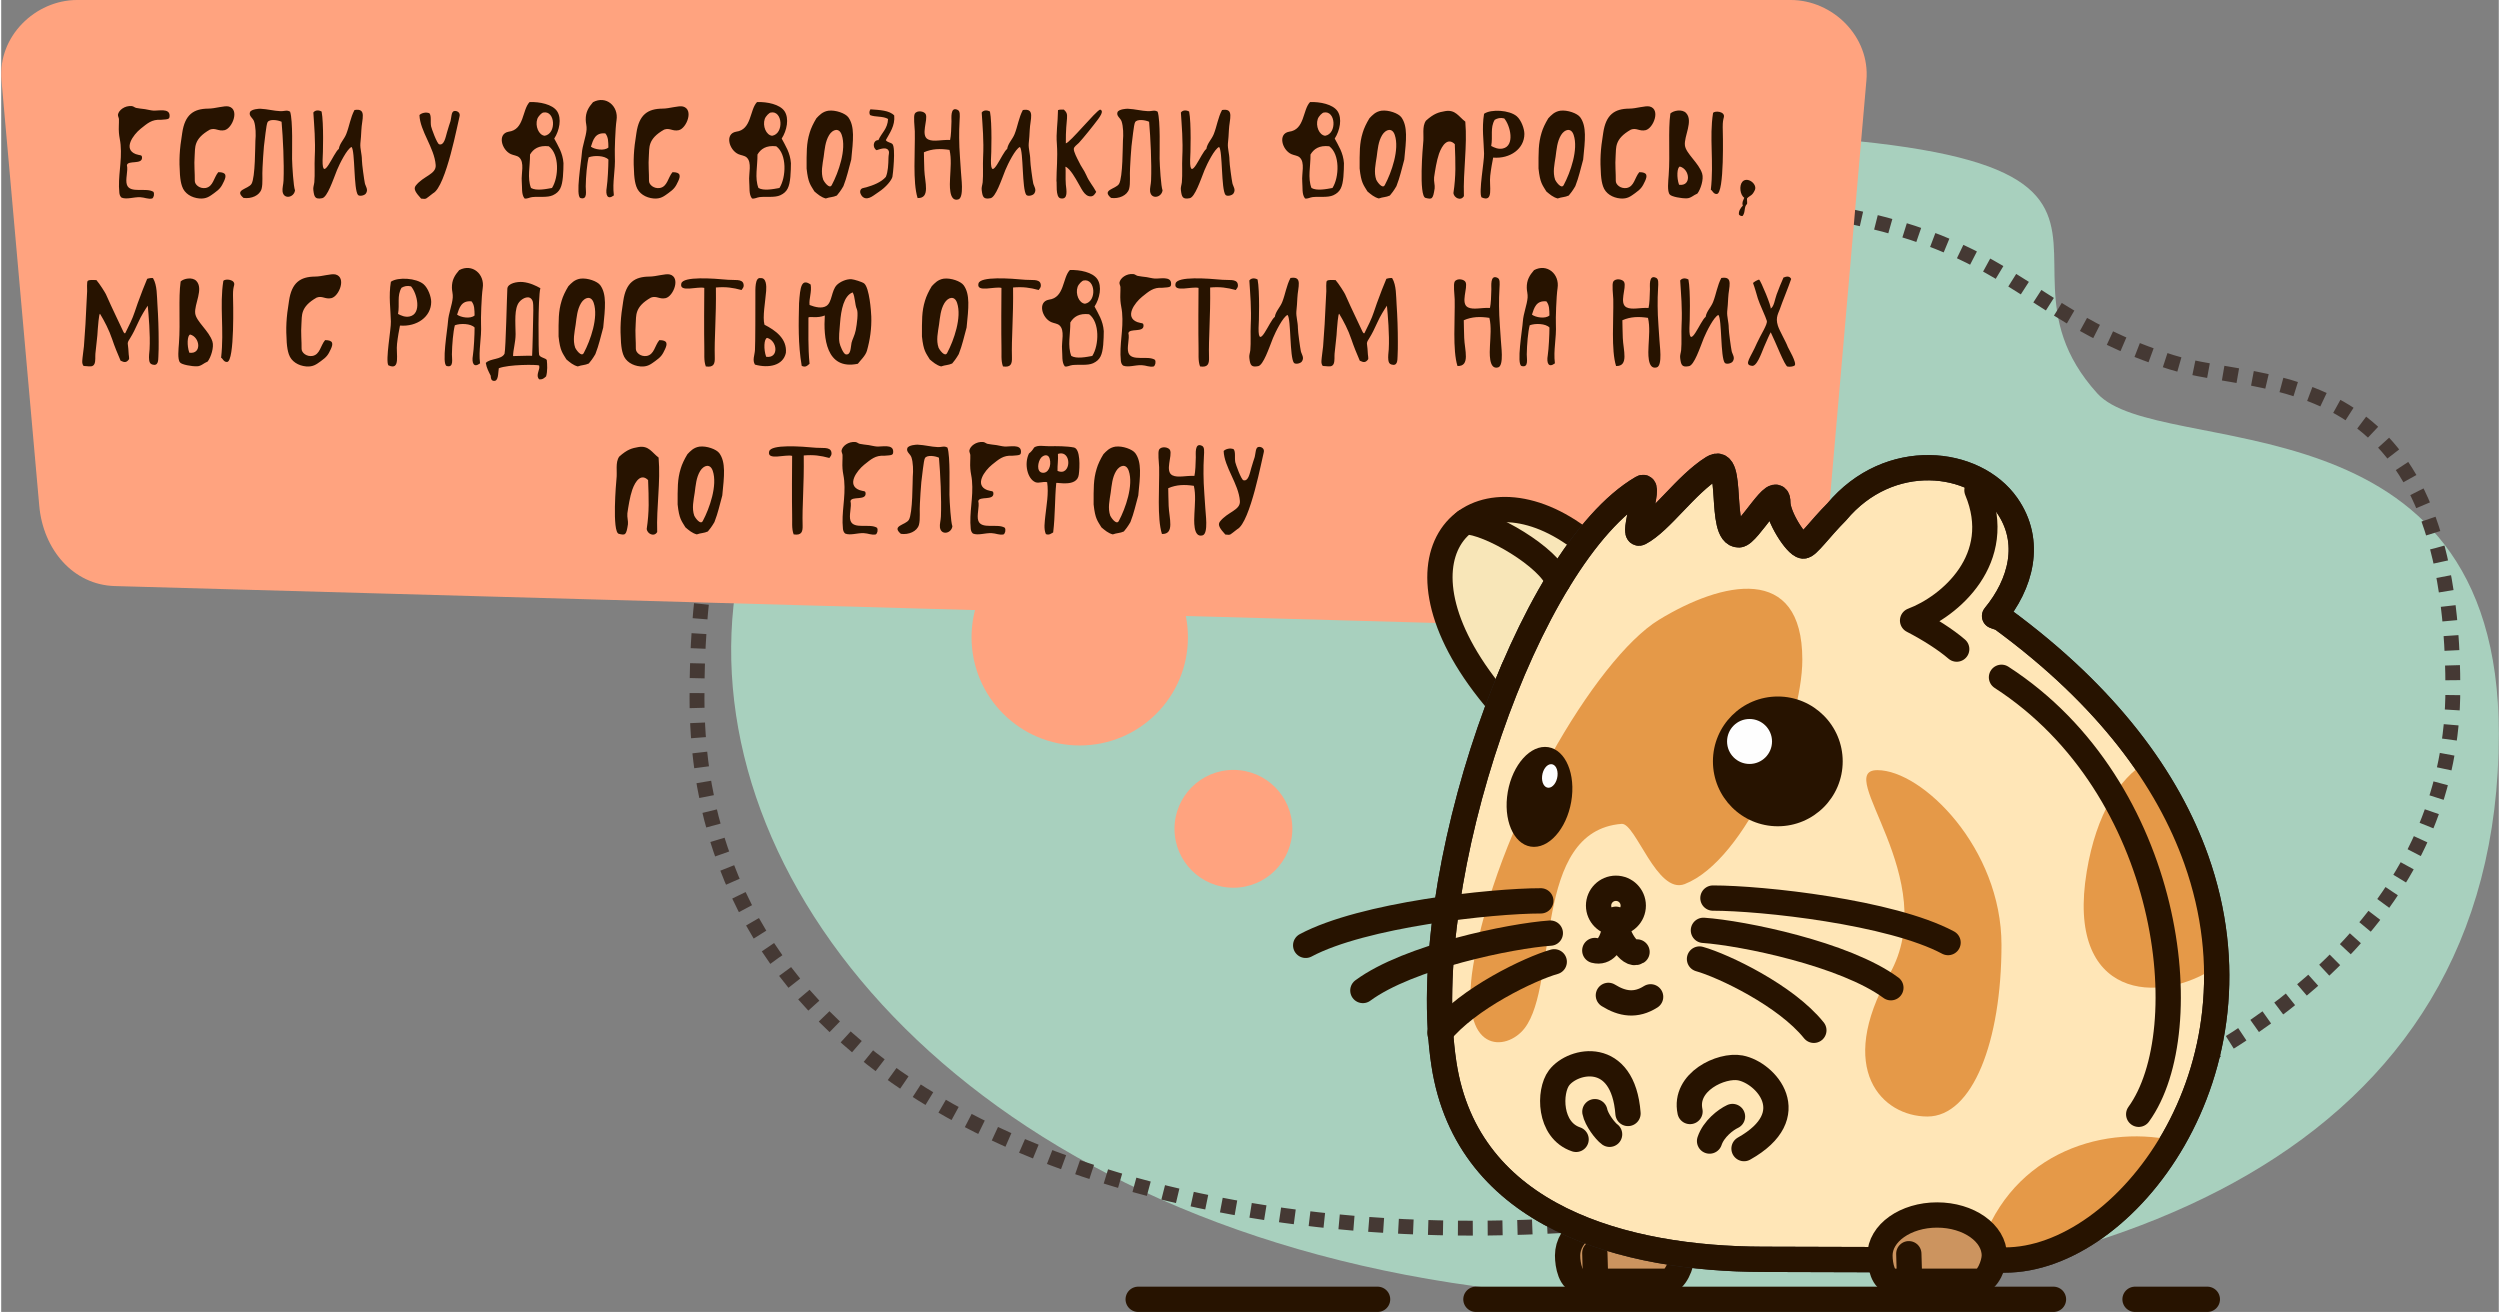 <?xml version="1.0" encoding="UTF-8"?>
<!DOCTYPE svg PUBLIC "-//W3C//DTD SVG 1.1//EN" "http://www.w3.org/Graphics/SVG/1.1/DTD/svg11.dtd">
<!-- Creator: CorelDRAW -->
<svg xmlns="http://www.w3.org/2000/svg" xml:space="preserve" width="343px" height="180px" version="1.1" style="shape-rendering:geometricPrecision; text-rendering:geometricPrecision; image-rendering:optimizeQuality; fill-rule:evenodd; clip-rule:evenodd"
viewBox="0 0 142116.87 74651.85"
 xmlns:xlink="http://www.w3.org/1999/xlink"
 xmlns:xodm="http://www.corel.com/coreldraw/odm/2003">
 <rect x="0" y="0" width="142116.87" height="74651.85" fill="#808080" stroke="none"/>
 <defs>
  <style type="text/css">
   <![CDATA[
    .str1 {stroke:#271300;stroke-width:1439.04;stroke-linecap:round;stroke-linejoin:round;stroke-miterlimit:22.926}
    .str2 {stroke:#2D2B2D;stroke-width:1439.04;stroke-linecap:round;stroke-linejoin:round;stroke-miterlimit:22.926}
    .str0 {stroke:#453934;stroke-width:846.5;stroke-miterlimit:22.926;stroke-dasharray:846.5 846.5}
    .fil1 {fill:none}
    .fil8 {fill:#FEFEFE}
    .fil7 {fill:#271300}
    .fil0 {fill:#A8D0BE}
    .fil3 {fill:#CC945F}
    .fil6 {fill:#E59948}
    .fil9 {fill:#E59948}
    .fil4 {fill:#F8E6B8}
    .fil2 {fill:#FFA37F}
    .fil5 {fill:#FFE6B7}
    .fil10 {fill:#271300;fill-rule:nonzero}
   ]]>
  </style>
 </defs>
 <g id="Слой_x0020_1">
  <path class="fil0" d="M95144.49 73932.33c-63401.92,0 -76549.1,-66483.08 -6791.01,-66527.19 40760.96,-25.9 23057.78,6313.59 30919.78,14982.55 3479.35,3836.57 22843.61,-234.82 22843.61,19365.79 0,23970.21 -22385.66,32178.85 -46972.38,32178.85z"/>
  <path class="fil1 str0" d="M117028.26 17598.73c1712.97,1067.6 3632.49,2115.56 6470.19,3014.03 5082.19,1608.93 16003.85,-316.25 16003.85,18562.63 0,23087.66 -35331.63,30708.66 -55823.84,30708.66 -20492.14,0 -44048.42,-7814.34 -44086.68,-30131.01 -38.17,-22316.67 11392.56,-28598.51 46772.95,-28782.46 22076.85,-114.95 25400.79,3349.08 30663.53,6628.15"/>
  <line class="fil1 str1" x1="83913.36" y1="73932.33" x2="116777.11" y2= "73932.33" />
  <line class="fil1 str1" x1="78318.28" y1="73932.33" x2="64695.88" y2= "73932.33" />
  <path class="fil2" d="M4316.11 0l97517.31 0c2365.19,0 4518.25,2066.3 4300.28,4568.11l-2337.01 26810.38c-217.97,2501.73 -1936.1,4634.22 -4300.28,4568.11l-93030.2 -2598.82c-2364.18,-66.11 -4078.25,-2066.64 -4300.28,-4568.12l-2150.1 -24211.55c-222.04,-2501.48 1935.09,-4568.11 4300.28,-4568.11z"/>
  <path class="fil3 str1" d="M92383.56 69134.48c-1796.85,0 -3253.5,1031.03 -3253.5,2302.97 0,557.93 174.97,1468 746.44,1468l4888.51 0.17c489.36,0 872.06,-971.87 872.06,-1468.17 0,-1271.94 -1456.65,-2302.97 -3253.51,-2302.97z"/>
  <line class="fil1 str1" x1="90712.41" y1="72437.59" x2="90679.65" y2= "71298.54" />
  <path class="fil4 str1" d="M85261.15 40040.93c-7007.63,-8122.63 -1903.43,-13585.07 3934.17,-9844.74 331.66,212.47 636.14,425.53 920.31,638.6l-27.26 34.87c-1257.8,2246.69 -2537.2,4717.27 -4016.53,7160.08 -280.7,654.85 -551.16,1326.63 -810.69,2011.19z"/>
  <path class="fil5 str2" d="M98879.06 30434.82c-1182.64,26.92 -254.03,-4585.89 -1479.42,-3822.52 -1553.83,968.05 -2939.54,3061.77 -4167.72,3711.54 -440.52,233.04 608.21,-2840.5 142.04,-2569.2 -6516.74,3793.57 -12880.19,22246.58 -11281.92,32777.24 1334.25,8791.45 10382.1,11102.81 18128.38,11125.15l13785.6 39.79c6818.02,19.64 15170.56,-10755.66 10893.3,-22791.22 -1615.79,-4546.44 -5033.94,-9273.02 -11018.16,-13665.31 -132.64,-97.35 -305.5,-121.9 -455.92,-188.09 1486.36,-1798.72 2168.89,-4210.81 708.26,-6303.35 -1830.03,-2621.93 -6704.16,-3200.68 -9696.01,385.41 -956.46,958.91 -1655.66,1961.92 -1901.82,1935.68 -404.12,-43.08 -1443.87,-1672.84 -1443.87,-2472.44 0,-1265.17 -1686.47,1825.38 -2212.74,1837.32z"/>
  <path class="fil6" d="M106754.77 43821.81c2569.03,0 7064.26,4451.72 7064.26,9943.19 0,5491.47 -1644.74,9766.27 -4213.77,9766.27 -2569.03,0 -5235.66,-2666.38 -2164.91,-8084.71 3070.66,-5418.25 -3254.61,-11624.75 -685.58,-11624.75z"/>
  <path class="fil6" d="M94325.76 35267.71c3592.53,-2193.35 8160.9,-3224.98 8160.9,2266.5 0,3774.43 -3211.44,11408.64 -6691.13,12770.57 -1582.78,619.55 -2790.22,-3489.6 -3590.83,-3425.86 -5114.78,407.25 -3570.94,9099.32 -5521.27,11629.84 -1034.25,1342.03 -3741.34,1474 -2931.41,-3531.58 1264.58,-7814.6 6981.13,-17516.11 10573.74,-19709.47z"/>
  <circle class="fil7" cx="101091.76" cy="43323.94" r="3692.16"/>
  <circle class="fil8" cx="99483.33" cy="42190.72" r="1279.47"/>
  <circle class="fil7" transform="matrix(-0.371 -0 -0.063 0.572 87531 45343.7)" r="4972.06"/>
  <circle class="fil8" transform="matrix(-0.088 -0 -0.015 0.135 88118 44152.9)" r="4972.06"/>
  <circle class="fil1 str1" cx="91879.54" cy="51530.4" r="986.97"/>
  <path class="fil1 str1" d="M91450.56 56638.68c792.48,491.81 1562.46,613.71 2403.53,82.11"/>
  <path class="fil1 str1" d="M90677.7 54084.72c1201.86,310.41 1201.86,-2160.85 1201.86,-1747.85 0,925.82 797.57,2085.35 1201.77,1829.96"/>
  <path class="fil1 str1" d="M97399.64 51101.75c2803,0 10125.87,794.27 13379.37,2531.36"/>
  <path class="fil1 str1" d="M96858.39 52937.12c2234.83,153.73 8073.2,1349.74 10667.12,3265.36"/>
  <path class="fil1 str1" d="M96635.59 54569.76c1363.2,382.53 4924.66,2081.45 6506.93,4056.15"/>
  <path class="fil1 str1" d="M87606.11 51259.71c-2803.08,0 -10125.86,794.18 -13379.37,2531.36"/>
  <path class="fil1 str1" d="M88147.28 53095.08c-2234.75,153.72 -8073.12,1349.65 -10667.03,3265.27"/>
  <path class="fil1 str1" d="M88370.16 54727.72c-1363.28,382.44 -4924.66,2081.44 -6506.93,4056.06"/>
  <path class="fil1 str1" d="M96096.04 63246c-358.75,-1695.7 1786.27,-2683.48 2859.21,-2481.59 1465.36,275.71 3615.12,2684.33 213.57,4592.58"/>
  <path class="fil1 str1" d="M97208.5 64927.56c233.47,-698.19 925.73,-1220.47 1304.71,-1396.38"/>
  <path class="fil1 str1" d="M89613.66 64831.23c-1556.71,-522.29 -1552.81,-2730.2 -969.07,-3501.1 797.4,-1052.87 3642.9,-1637.21 3922.75,2027.69"/>
  <path class="fil1 str1" d="M91519.46 64543c-246.33,-174.97 -748.3,-827.53 -836.85,-1287.77"/>
  <g id="_2699084917776">
   <path class="fil9" d="M118669.62 49592.96c-1204.48,7262.59 4130.9,7632.43 7388.64,5410.12 -56.04,-1961.5 -417.24,-4010.44 -1158.94,-6097.48 -647.65,-1822.25 -1585.15,-3673.45 -2861.07,-5520.5 -1503.63,901.43 -2819.17,2894.76 -3368.63,6207.86z"/>
   <path class="fil9" d="M112486.05 71442.79c-23.44,84.81 -42.07,166.5 -62.55,249.46l1582.52 4.57c3392.16,9.73 7163.56,-2653.17 9570.99,-6813.19 -4225.45,-910.91 -9523.42,902.2 -11090.96,6559.16z"/>
  </g>
  <path class="fil1 str1" d="M113819.03 38539.08c9718.95,6285.06 11267.36,20086.83 7807.31,24865.05"/>
  <path class="fil1 str1" d="M98879.06 30434.82c-1182.64,26.92 -254.03,-4585.89 -1479.42,-3822.52 -1553.83,968.05 -2939.54,3061.77 -4167.72,3711.54 -440.52,233.04 608.21,-2840.5 142.04,-2569.2 -6516.74,3793.57 -12880.19,22246.58 -11281.92,32777.24 1334.25,8791.45 10382.1,11102.81 18128.38,11125.15l13785.6 39.79c6818.02,19.64 15170.56,-10755.66 10893.3,-22791.22 -1615.79,-4546.44 -5033.94,-9273.02 -11018.16,-13665.31 -132.64,-97.35 -305.5,-121.9 -455.92,-188.09 1486.36,-1798.72 2168.89,-4210.81 708.26,-6303.35 -1830.03,-2621.93 -6704.16,-3200.68 -9696.01,385.41 -956.46,958.91 -1655.66,1961.92 -1901.82,1935.68 -404.12,-43.08 -1443.87,-1672.84 -1443.87,-2472.44 0,-1265.17 -1686.47,1825.38 -2212.74,1837.32z"/>
  <path class="fil3 str1" d="M110157.26 69134.48c-1796.86,0 -3253.51,1031.03 -3253.51,2302.97 0,557.93 174.98,1468 746.44,1468l4888.52 0.17c489.36,0 872.06,-971.87 872.06,-1468.17 0,-1271.94 -1456.65,-2302.97 -3253.51,-2302.97z"/>
  <line class="fil1 str1" x1="108578.46" y1="72477.63" x2="108545.7" y2= "71338.58" />
  <path class="fil1 str1" d="M112423.5 27897.02c1634.92,3910.05 -1550.1,6620.53 -3663.47,7411.07 954.6,492.41 1899.37,1096.64 2511.13,1626.63"/>
  <path class="fil1 str1" d="M83297.03 29686.77c1365.14,0 4820.96,2047.25 5282.13,3403.93"/>
  <circle class="fil2" cx="70114.85" cy="47160.93" r="3352.59"/>
  <circle class="fil2" cx="61370.44" cy="36262.2" r="6156.42"/>
  <line class="fil1 str1" x1="121418.19" y1="73932.33" x2="125532.16" y2= "73932.33" />
  <g id="_2699084852448">
   <path class="fil10" d="M6698.83 7557.77c15.91,231 79.57,461.93 95.57,677.02 87.61,979.65 -167.27,1807.95 -71.7,2731.81 7.96,95.57 39.78,207.06 127.4,278.75 294.75,119.53 684.98,-39.78 1059.3,-23.87 246.92,7.96 453.98,127.4 684.98,71.7 87.62,-63.74 135.36,-238.96 71.7,-374.32 -406.23,-270.79 -1338.05,111.49 -1513.28,-406.23 -103.52,-302.62 79.66,-796.47 0,-1115.01 55.7,-294.75 876.04,-15.99 860.13,-430.1 -7.96,-183.18 -95.57,-103.53 -358.41,-199.1 -732.73,-286.79 -151.27,-1091.21 278.75,-1441.66 390.32,-310.58 637.24,-541.59 1146.92,-509.68 453.97,-31.91 501.8,-31.91 501.8,-246.92 -7.96,-430.1 -645.11,-254.88 -939.86,-278.75 -127.4,-7.96 -310.58,-55.79 -453.98,-79.66 -175.22,-23.87 -366.36,-39.78 -509.67,-71.69 -95.66,-23.88 -151.36,-95.57 -246.93,-103.53 -406.23,-39.79 -748.72,238.96 -788.51,485.89 -7.95,79.57 47.83,175.14 55.79,246.84 7.95,262.83 -23.96,525.67 0,788.51zm3592.02 3042.47c135.35,414.19 541.58,653.07 987.6,692.94 398.19,31.83 581.38,-119.52 836.26,-302.7 334.53,-238.89 414.19,-358.41 565.45,-684.9 135.44,-294.75 151.36,-509.76 -326.49,-509.76 -262.84,310.66 -286.79,820.33 -716.81,899.99 -334.54,55.78 -629.2,-183.18 -621.24,-414.11 7.95,-398.27 -47.83,-915.99 -7.96,-1409.75 39.78,-461.93 -87.61,-955.78 868.08,-1497.37 326.58,-119.44 477.93,111.49 836.34,31.83 438.06,-103.52 868.08,-1178.74 238.88,-1346.01 -254.88,-63.66 -764.56,119.53 -1170.79,119.53 -828.3,7.95 -1330.1,334.45 -1481.37,1393.75 -159.31,963.74 -183.18,1537.15 -127.48,2365.53 23.96,294.67 55.79,469.89 119.53,661.03zm3496.45 661.03c446.01,63.74 915.9,-135.36 1027.39,-509.68 87.61,-326.57 23.87,-796.46 55.78,-1226.57 7.96,-183.18 55.7,-995.56 79.66,-1202.61 47.74,-318.63 127.39,-1242.49 207.05,-1369.97 111.48,-191.14 573.42,-127.4 796.47,-23.87 79.65,907.95 151.27,2365.44 111.48,3337.14 -7.96,223.05 -79.65,453.97 -55.78,629.2 63.74,469.97 653.15,350.44 708.85,-63.66 -87.61,-215.1 -159.22,-1369.97 -167.26,-1792.03 -7.96,-390.32 55.78,-2174.39 -111.49,-2684.07 -199.09,-119.53 -302.62,-16 -573.41,-31.91 -318.63,-7.96 -732.73,-119.44 -1115.09,-135.36 -39.79,-7.95 -533.63,15.92 -597.29,199.1 -71.7,215.01 159.23,318.62 230.92,509.76 103.53,294.66 111.49,780.47 79.66,1115 -15.92,238.97 0,2094.74 -222.97,2453.15 -191.22,302.62 -1011.56,326.49 -453.97,796.38zm3974.29 -446.02c47.75,390.32 95.57,541.67 501.72,462.02 294.75,-55.79 613.29,-1019.52 844.3,-1600.89 151.35,-366.37 573.41,-1210.66 828.29,-1314.19 207.05,223.05 111.48,2421.23 366.36,2731.9 103.53,95.57 374.33,23.87 446.02,-79.66 159.31,-223.05 -15.91,-406.23 -55.7,-589.41 -39.87,-183.19 -167.26,-1099.09 -167.26,-1314.19 0,-350.36 -111.49,-653.07 -87.62,-947.73 15.92,-135.44 55.7,-621.25 55.7,-756.69 23.96,-629.2 326.58,-1266.35 -390.23,-1146.83 -231.01,430.02 -294.67,931.82 -469.89,1369.88 -119.53,302.63 -374.32,525.68 -422.15,844.21 -294.66,199.18 -947.82,1991.22 -923.86,637.16 23.87,-310.58 71.69,-2118.52 -55.79,-2763.64 -167.26,-95.65 -366.36,-87.61 -469.89,55.7 47.75,756.68 127.4,1592.94 79.66,2540.76 -23.96,469.89 15.91,963.65 -23.96,1425.58 -15.91,151.36 -79.57,294.75 -55.7,446.02zm6809.72 183.27c748.64,-382.37 1425.67,-4101.78 1505.32,-4356.66 79.66,-246.92 -167.26,-366.37 -318.62,-318.62 -143.31,47.82 -135.35,326.58 -191.14,565.54 -39.78,135.36 -127.39,366.36 -199.09,637.16 -87.61,310.58 -167.27,764.55 -446.02,684.9 -127.48,-39.79 -438.06,-907.95 -461.93,-1027.39 -47.83,-270.8 31.83,-589.42 -95.57,-740.69 -199.18,-79.65 -446.02,-16 -565.55,103.53 31.92,915.91 852.26,1863.73 923.95,2843.38 39.79,533.63 -700.89,613.2 -1138.96,1178.74 -143.39,191.14 15.92,406.15 310.58,732.73 334.54,39.78 238.97,23.87 677.03,-302.62zm7423.01 -1712.46c-39.87,-597.29 -318.63,-1003.52 -525.68,-1401.72 294.67,-453.97 438.06,-1146.91 159.23,-1561.1 -270.8,-390.24 -979.57,-533.63 -1561.02,-517.72 -430.11,446.02 -294.67,1577.02 -1194.66,1688.51 -653.16,119.52 -398.28,1035.43 127.39,1274.39 159.31,71.62 350.45,79.57 469.89,183.19 326.58,286.7 111.57,915.9 151.36,1377.84 31.82,326.57 -31.83,732.72 159.31,963.73 151.35,31.83 278.75,-63.74 438.06,-79.65 382.28,-39.87 852.17,39.78 1170.79,-103.53 414.1,-191.14 517.71,-485.89 573.41,-1043.39 15.92,-199.1 39.87,-645.11 31.92,-780.55zm-1489.41 -2516.8c55.78,-159.31 246.92,-350.45 342.49,-366.37 676.94,-135.35 764.55,1202.7 79.65,1322.14 -342.49,-31.82 -557.58,-557.5 -422.14,-955.77zm836.25 3926.55c-350.45,63.74 -892.04,175.22 -1194.66,0 -223.05,-573.42 -47.83,-1234.53 -55.78,-1903.51 191.13,-318.63 493.84,-533.64 1067.26,-469.89 613.28,446.01 573.5,1760.11 183.18,2373.4zm2333.7 -4882.25c-254.88,294.67 -422.14,565.46 -414.19,1003.52 0,175.23 63.74,358.41 47.83,557.5 -31.91,414.19 -238.97,900 -270.79,1361.93 -23.96,414.19 -374.41,2445.19 -71.7,2532.8 422.14,119.44 286.71,-430.1 294.66,-661.11 7.96,-557.5 71.7,-1298.19 167.27,-1656.59 310.66,-119.53 907.95,-103.62 1123.05,127.39 0,398.28 -39.87,1210.66 -95.57,1577.02 -79.66,453.98 47.74,732.73 406.15,461.94 -95.57,-796.47 95.56,-1369.89 55.78,-2261.92 -15.91,-238.97 23.87,-1553.15 95.57,-2015.09 127.4,-804.42 -597.37,-1425.66 -1338.06,-1027.39zm-119.52 2532.72c127.48,-390.24 238.96,-812.38 820.42,-756.69 175.23,207.14 167.18,477.94 175.23,804.43 -238.97,207.14 -780.56,111.57 -995.65,-47.74zm2580.62 2253.96c135.36,414.19 541.59,653.07 987.61,692.94 398.19,31.83 581.37,-119.52 836.25,-302.7 334.54,-238.89 414.19,-358.41 565.46,-684.9 135.44,-294.75 151.36,-509.76 -326.49,-509.76 -262.84,310.66 -286.79,820.33 -716.81,899.99 -334.54,55.78 -629.2,-183.18 -621.25,-414.11 7.96,-398.27 -47.82,-915.99 -7.95,-1409.75 39.78,-461.93 -87.62,-955.78 868.08,-1497.37 326.58,-119.44 477.93,111.49 836.34,31.83 438.06,-103.52 868.08,-1178.74 238.88,-1346.01 -254.88,-63.66 -764.56,119.53 -1170.79,119.53 -828.3,7.95 -1330.1,334.45 -1481.37,1393.75 -159.31,963.74 -183.18,1537.15 -127.48,2365.53 23.95,294.67 55.78,469.89 119.52,661.03zm8800.85 -1314.18c-39.87,-597.29 -318.62,-1003.52 -525.67,-1401.72 294.66,-453.97 438.06,-1146.91 159.22,-1561.1 -270.79,-390.24 -979.56,-533.63 -1561.02,-517.72 -430.11,446.02 -294.67,1577.02 -1194.66,1688.51 -653.16,119.52 -398.28,1035.43 127.4,1274.39 159.31,71.62 350.45,79.57 469.89,183.19 326.57,286.7 111.57,915.9 151.35,1377.84 31.83,326.57 -31.83,732.72 159.31,963.73 151.35,31.83 278.75,-63.74 438.06,-79.65 382.28,-39.87 852.17,39.78 1170.79,-103.53 414.11,-191.14 517.72,-485.89 573.42,-1043.39 15.91,-199.1 39.87,-645.11 31.91,-780.55zm-1489.41 -2516.8c55.78,-159.31 246.92,-350.45 342.49,-366.37 676.94,-135.35 764.56,1202.7 79.66,1322.14 -342.49,-31.82 -557.59,-557.5 -422.15,-955.77zm836.25 3926.55c-350.45,63.74 -892.03,175.22 -1194.66,0 -223.05,-573.42 -47.82,-1234.53 -55.78,-1903.51 191.14,-318.63 493.85,-533.64 1067.26,-469.89 613.29,446.01 573.5,1760.11 183.18,2373.4zm3918.69 -4022.12c-159.32,-222.97 -724.86,-430.11 -1138.96,-374.32 -334.54,55.78 -509.76,254.88 -677.03,430.1 -175.23,286.71 -310.58,573.42 -382.28,820.34 -191.14,621.24 -175.22,1123.04 -175.22,2038.95 87.61,828.3 222.96,931.83 446.01,1306.15 191.14,159.31 374.33,326.57 645.12,398.27 231.01,-87.61 406.23,-63.74 629.2,-167.27 87.61,-103.52 223.05,-270.79 374.32,-533.63 215.09,-557.5 278.84,-915.9 446.02,-1513.28 111.57,-1115 207.14,-1887.6 -167.18,-2405.31zm-939.87 3854.85c-135.44,262.84 -453.97,-215.01 -485.8,-294.66 -151.36,-430.11 -39.87,-884.08 23.87,-1314.19 55.7,-414.1 87.61,-868.08 310.58,-1234.44 207.14,-334.54 573.5,-438.06 716.81,-8.04 278.75,820.42 -183.18,2134.52 -565.46,2851.33zm1807.95 708.86c286.7,167.27 613.28,-159.31 844.21,-302.62 461.93,-302.71 740.68,-677.03 796.46,-868.17 23.88,-87.61 199.1,-1672.59 0,-1871.69 -95.57,-95.57 -294.66,-87.61 -374.32,-222.96 215.01,-398.28 533.63,-812.39 477.85,-1401.8 -278.75,-294.67 -828.3,-310.58 -1353.97,-350.45 -63.74,119.44 -79.65,183.18 -23.87,326.58 286.71,127.4 740.68,47.74 1027.39,222.97 -23.87,565.54 -374.32,796.46 -549.54,1202.7 -318.54,0 -342.5,446.02 -103.53,573.41 262.84,-87.61 613.29,-207.05 700.9,71.7 23.87,79.66 -23.87,215.01 -23.87,350.45 -7.96,390.23 -23.96,804.42 -151.36,1099.09 -270.79,310.66 -724.77,477.85 -1107.04,589.41 -159.31,47.75 -302.71,23.88 -350.45,207.06 -23.96,95.57 39.78,223.05 111.48,310.58 31.83,23.95 55.79,47.82 79.66,63.74zm3074.3 31.91c740.68,23.87 406.23,-908.04 382.28,-1600.89 -15.92,-406.23 -15.92,-716.81 -23.87,-1003.61 469.88,-207.05 939.77,-215.01 1457.49,-135.35 119.53,501.8 55.79,1067.26 31.91,1592.93 -15.99,342.5 -87.61,1377.84 461.94,1226.49 358.4,-95.57 159.31,-1322.06 159.31,-1545.11 0,-127.39 -111.57,-1377.84 -103.61,-1951.34 0,-374.32 0,-613.2 23.95,-1003.52 15.92,-302.62 39.79,-525.67 -111.57,-597.37 -437.97,-215.01 -342.4,509.76 -350.36,653.15 -8.04,358.41 -23.96,828.3 -79.66,1059.31 -493.84,-23.96 -939.86,119.44 -1250.44,-31.91 -446.02,-222.97 7.96,-1115.01 -135.44,-1433.63 -71.7,-167.27 -485.8,-246.92 -621.24,-31.83 -87.61,143.32 -7.96,756.6 0,1003.52 23.87,1123.05 -127.4,2899.08 159.31,3799.16zm3647.8 -454.06c47.74,390.32 95.57,541.67 501.72,462.02 294.75,-55.79 613.29,-1019.52 844.29,-1600.89 151.36,-366.37 573.42,-1210.66 828.3,-1314.19 207.05,223.05 111.48,2421.23 366.36,2731.9 103.53,95.57 374.32,23.87 446.02,-79.66 159.31,-223.05 -15.91,-406.23 -55.7,-589.41 -39.87,-183.19 -167.26,-1099.09 -167.26,-1314.19 0,-350.36 -111.49,-653.07 -87.62,-947.73 15.92,-135.44 55.7,-621.25 55.7,-756.69 23.96,-629.2 326.58,-1266.35 -390.23,-1146.83 -231.01,430.02 -294.67,931.82 -469.89,1369.88 -119.53,302.63 -374.32,525.68 -422.15,844.21 -294.66,199.18 -947.82,1991.22 -923.86,637.16 23.87,-310.58 71.69,-2118.52 -55.79,-2763.64 -167.27,-95.65 -366.36,-87.61 -469.89,55.7 47.74,756.68 127.4,1592.94 79.66,2540.76 -23.96,469.89 15.91,963.65 -23.96,1425.58 -15.91,151.36 -79.57,294.75 -55.7,446.02zm4253.13 -517.63c39.79,63.65 -71.69,931.82 230.93,987.6 453.97,95.57 334.53,-477.93 302.71,-788.51 -31.92,-398.27 7.95,-780.55 -23.96,-1011.47 270.79,87.61 629.2,764.55 677.03,844.21 215.01,334.53 382.27,852.25 764.55,844.21 151.35,0 231.01,-119.44 310.67,-254.8 -183.19,-350.45 -398.2,-565.54 -565.46,-955.78 -135.44,-310.66 -286.8,-461.93 -422.15,-764.64 -95.57,-183.18 -302.62,-573.41 -286.71,-732.72 15.91,-127.4 159.23,-207.06 286.71,-334.54 262.84,-286.71 796.47,-947.73 1099.09,-1353.97 318.62,-438.06 207.14,-501.72 111.48,-541.59 -238.88,63.75 -1728.29,1903.6 -1951.25,1919.52 -16,-1553.15 230.92,-1592.94 -111.57,-1919.52 -119.44,0 -254.8,-7.95 -334.45,31.92 -7.96,748.64 -119.53,1290.23 -63.74,1919.43 55.78,812.38 -23.88,1433.62 -23.88,2110.65zm3106.22 963.65c446.02,63.74 915.91,-135.36 1027.39,-509.68 87.61,-326.57 23.87,-796.46 55.79,-1226.57 7.95,-183.18 55.7,-995.56 79.65,-1202.61 47.74,-318.63 127.4,-1242.49 207.05,-1369.97 111.49,-191.14 573.42,-127.4 796.47,-23.87 79.66,907.95 151.27,2365.44 111.48,3337.14 -7.95,223.05 -79.65,453.97 -55.78,629.2 63.74,469.97 653.16,350.44 708.86,-63.66 -87.62,-215.1 -159.23,-1369.97 -167.27,-1792.03 -7.96,-390.32 55.78,-2174.39 -111.48,-2684.07 -199.1,-119.53 -302.63,-16 -573.42,-31.91 -318.62,-7.96 -732.73,-119.44 -1115.09,-135.36 -39.78,-7.95 -533.63,15.92 -597.29,199.1 -71.69,215.01 159.23,318.62 230.93,509.76 103.52,294.66 111.48,780.47 79.65,1115 -15.91,238.97 0,2094.74 -222.96,2453.15 -191.23,302.62 -1011.57,326.49 -453.98,796.38zm3974.3 -446.02c47.74,390.32 95.57,541.67 501.71,462.02 294.75,-55.79 613.29,-1019.52 844.3,-1600.89 151.35,-366.37 573.42,-1210.66 828.3,-1314.19 207.05,223.05 111.48,2421.23 366.36,2731.9 103.52,95.57 374.32,23.87 446.02,-79.66 159.31,-223.05 -15.92,-406.23 -55.7,-589.41 -39.87,-183.19 -167.27,-1099.09 -167.27,-1314.19 0,-350.36 -111.48,-653.07 -87.61,-947.73 15.91,-135.44 55.7,-621.25 55.7,-756.69 23.95,-629.2 326.58,-1266.35 -390.24,-1146.83 -231.01,430.02 -294.66,931.82 -469.89,1369.88 -119.52,302.63 -374.32,525.68 -422.14,844.21 -294.67,199.18 -947.83,1991.22 -923.87,637.16 23.87,-310.58 71.7,-2118.52 -55.78,-2763.64 -167.27,-95.65 -366.37,-87.61 -469.89,55.7 47.74,756.68 127.39,1592.94 79.65,2540.76 -23.95,469.89 15.92,963.65 -23.95,1425.58 -15.92,151.36 -79.57,294.75 -55.7,446.02zm9278.77 -1529.19c-39.87,-597.29 -318.62,-1003.52 -525.67,-1401.72 294.66,-453.97 438.06,-1146.91 159.23,-1561.1 -270.8,-390.24 -979.57,-533.63 -1561.03,-517.72 -430.1,446.02 -294.66,1577.02 -1194.66,1688.51 -653.15,119.52 -398.27,1035.43 127.4,1274.39 159.31,71.62 350.45,79.57 469.89,183.19 326.58,286.7 111.57,915.9 151.35,1377.84 31.83,326.57 -31.82,732.72 159.31,963.73 151.36,31.83 278.76,-63.74 438.07,-79.65 382.27,-39.87 852.16,39.78 1170.78,-103.53 414.11,-191.14 517.72,-485.89 573.42,-1043.39 15.91,-199.1 39.87,-645.11 31.91,-780.55zm-1489.41 -2516.8c55.79,-159.31 246.93,-350.45 342.5,-366.37 676.94,-135.35 764.55,1202.7 79.65,1322.14 -342.49,-31.82 -557.59,-557.5 -422.15,-955.77zm836.26 3926.55c-350.45,63.74 -892.04,175.22 -1194.66,0 -223.05,-573.42 -47.83,-1234.53 -55.79,-1903.51 191.14,-318.63 493.85,-533.64 1067.27,-469.89 613.28,446.01 573.5,1760.11 183.18,2373.4zm3918.68 -4022.12c-159.31,-222.97 -724.86,-430.11 -1138.96,-374.32 -334.54,55.78 -509.76,254.88 -677.03,430.1 -175.22,286.71 -310.58,573.42 -382.28,820.34 -191.13,621.24 -175.22,1123.04 -175.22,2038.95 87.61,828.3 222.97,931.83 446.02,1306.15 191.14,159.31 374.32,326.57 645.11,398.27 231.01,-87.61 406.24,-63.74 629.2,-167.27 87.62,-103.52 223.05,-270.79 374.32,-533.63 215.1,-557.5 278.84,-915.9 446.02,-1513.28 111.57,-1115 207.14,-1887.6 -167.18,-2405.31zm-939.87 3854.85c-135.43,262.84 -453.97,-215.01 -485.8,-294.66 -151.35,-430.11 -39.87,-884.08 23.87,-1314.19 55.7,-414.1 87.61,-868.08 310.58,-1234.44 207.14,-334.54 573.5,-438.06 716.81,-8.04 278.75,820.42 -183.18,2134.52 -565.46,2851.33zm2317.71 732.73c366.36,87.61 422.15,87.61 517.72,-541.59 23.87,-183.18 -55.79,-398.19 -31.83,-629.2 55.7,-382.28 143.31,-947.74 278.75,-1338.05 183.18,-517.64 509.67,-939.78 899.99,-549.55 39.79,1075.22 71.7,1792.03 -79.65,2787.6 39.78,278.83 430.1,462.01 597.37,167.26 -47.83,-1465.45 199.1,-2819.42 79.66,-4237.13 -374.41,-278.75 -557.59,-700.9 -1146.92,-597.37 -374.32,63.74 -637.16,135.44 -1091.13,541.59 -238.97,334.53 -103.62,852.25 -159.31,1282.35 -15.92,119.44 -262.84,3026.48 135.35,3114.09zm5192.91 -4643.28c-414.19,-358.41 -1465.45,-422.15 -1863.73,-143.4 -135.35,820.34 -15.91,1553.07 0,2261.92 15.92,430.11 -318.53,2214.18 -143.31,2492.93 716.81,326.58 422.06,-653.07 493.76,-1226.57 39.79,-366.36 119.44,-804.43 167.27,-1035.35 963.73,79.66 1776.12,-501.8 1776.12,-1346.01 0,-294.75 -175.23,-780.56 -430.11,-1003.52zm-796.47 1831.81c-254.88,55.79 -477.84,-47.74 -661.02,-143.39 103.52,-557.51 -71.7,-1027.39 199.09,-1489.33 151.35,-87.61 318.54,-135.44 541.59,-79.65 350.45,406.15 621.24,1561.02 -79.66,1712.37zm4404.49 -1776.11c-159.31,-222.97 -724.85,-430.11 -1138.96,-374.32 -334.54,55.78 -509.76,254.88 -677.03,430.1 -175.22,286.71 -310.58,573.42 -382.27,820.34 -191.14,621.24 -175.23,1123.04 -175.23,2038.95 87.61,828.3 222.97,931.83 446.02,1306.15 191.14,159.31 374.32,326.57 645.11,398.27 231.01,-87.61 406.24,-63.74 629.2,-167.27 87.62,-103.52 223.05,-270.79 374.32,-533.63 215.1,-557.5 278.84,-915.9 446.02,-1513.28 111.57,-1115 207.14,-1887.6 -167.18,-2405.31zm-939.86 3854.85c-135.44,262.84 -453.98,-215.01 -485.81,-294.66 -151.35,-430.11 -39.87,-884.08 23.87,-1314.19 55.7,-414.1 87.62,-868.08 310.58,-1234.44 207.14,-334.54 573.5,-438.06 716.81,-8.04 278.76,820.42 -183.18,2134.52 -565.45,2851.33zm2238.04 71.7c135.36,414.19 541.59,653.07 987.61,692.94 398.19,31.83 581.37,-119.52 836.25,-302.7 334.54,-238.89 414.19,-358.41 565.46,-684.9 135.44,-294.75 151.36,-509.76 -326.49,-509.76 -262.84,310.66 -286.79,820.33 -716.81,899.99 -334.54,55.78 -629.2,-183.18 -621.25,-414.11 7.96,-398.27 -47.82,-915.99 -7.95,-1409.75 39.78,-461.93 -87.61,-955.78 868.08,-1497.37 326.58,-119.44 477.93,111.49 836.34,31.83 438.06,-103.52 868.08,-1178.74 238.88,-1346.01 -254.88,-63.66 -764.56,119.53 -1170.79,119.53 -828.3,7.95 -1330.1,334.45 -1481.37,1393.75 -159.31,963.74 -183.18,1537.15 -127.48,2365.53 23.96,294.67 55.78,469.89 119.52,661.03zm6260.09 -4173.48c-222.96,1409.76 55.79,2771.68 -127.39,4372.58 87.61,23.95 143.39,254.88 342.49,238.96 438.06,-31.83 342.49,-3496.45 334.53,-3807.11 0,-302.62 23.87,-398.19 63.66,-557.5 87.61,-334.54 -509.68,-390.24 -613.29,-246.93zm-1600.8 1847.82c-63.75,-517.72 493.76,-1393.76 63.65,-1847.82 -222.96,-230.92 -708.85,-143.31 -892.03,31.92 -135.36,971.69 -7.96,2301.79 -95.57,3504.4 -23.88,342.5 -95.57,931.83 63.74,1107.05 95.57,119.53 653.07,223.05 955.78,215.09 238.88,0 390.23,-183.18 613.2,-270.79 183.26,-238.96 374.4,-820.34 270.88,-1138.96 -183.27,-597.37 -923.95,-1138.96 -979.65,-1600.89zm-334.54 2238.05c-143.4,-406.15 -119.52,-987.61 47.74,-1035.35 573.5,151.27 669.07,1138.87 -47.74,1035.35zm3711.46 740.68c-79.65,191.23 -143.4,286.79 -79.65,446.02 -127.4,127.48 -254.88,318.62 -222.97,509.76 47.74,63.74 143.31,95.57 207.05,79.66 175.23,-207.06 63.74,-525.68 254.88,-684.99 15.92,-127.4 -15.91,-207.05 0,-318.54 191.14,-191.13 286.71,-127.48 446.02,-477.93 143.31,-350.45 -446.02,-780.47 -716.81,-461.93 -191.14,223.05 -127.49,748.73 111.48,907.95zm-94332.62 9581.49c191.14,15.91 382.28,55.69 461.93,-143.4 63.75,-167.27 31.83,-398.19 47.75,-573.42 55.78,-613.28 111.57,-884.08 135.44,-1393.84 7.95,-71.7 63.74,-899.99 127.39,-868.16 246.93,406.23 517.72,923.95 692.95,1449.62 127.39,382.28 310.66,836.25 477.84,1218.53 223.05,111.48 334.54,111.48 469.98,-71.7 39.78,-47.74 -16,-262.83 -16,-398.19 -7.96,-95.57 -15.92,-302.62 -39.79,-438.06 -39.78,-167.27 95.57,-302.62 119.44,-358.41 191.14,-310.58 278.75,-501.8 477.93,-931.82 151.27,-342.49 398.2,-732.81 533.63,-931.91 47.75,501.81 151.27,1648.72 103.53,2484.98 -15.91,199.09 -47.83,406.23 -23.87,605.33 15.91,119.44 47.74,215.01 167.18,254.88 350.45,111.48 350.45,-215.1 358.41,-453.98 16,-278.84 16,-557.59 16,-836.34 0,-708.85 -23.96,-1425.67 -71.7,-2142.48 -31.91,-446.02 -7.96,-1075.22 -246.92,-1473.41 -23.87,-31.91 -222.97,-7.95 -334.54,31.83 -222.96,541.59 -262.83,637.16 -541.59,1393.84 -95.57,254.88 -222.96,708.86 -406.14,1083.18 -63.75,119.44 -207.14,438.06 -294.75,605.32 -31.83,55.7 -87.62,0 -151.27,-151.35 -246.93,-541.59 -517.72,-1067.26 -955.78,-2054.87 -39.79,-87.61 -358.41,-597.37 -541.59,-804.42 -191.14,0 -398.19,-31.83 -493.84,47.74 -55.7,47.83 -31.83,493.85 -31.83,581.46 -15.92,207.05 -23.87,406.15 -31.83,613.28 -23.96,422.15 -47.83,852.17 -63.74,1274.32 -23.87,414.19 -55.79,836.25 -87.61,1258.4 -15.92,215.01 -63.75,430.1 -79.66,653.07 -7.96,103.61 -31.83,238.97 0,342.49 47.83,151.36 71.7,111.49 223.05,127.49zm7789.28 -4850.51c-222.96,1409.75 55.79,2771.68 -127.39,4372.57 87.61,23.96 143.39,254.88 342.49,238.97 438.06,-31.83 342.49,-3496.45 334.53,-3807.11 0,-302.63 23.88,-398.2 63.66,-557.51 87.61,-334.53 -509.67,-390.23 -613.29,-246.92zm-1600.8 1847.82c-63.74,-517.72 493.76,-1393.76 63.65,-1847.82 -222.96,-230.92 -708.85,-143.31 -892.03,31.91 -135.36,971.7 -7.96,2301.79 -95.57,3504.41 -23.87,342.49 -95.57,931.82 63.74,1107.05 95.57,119.52 653.07,223.05 955.78,215.09 238.88,0 390.23,-183.18 613.2,-270.79 183.26,-238.97 374.4,-820.34 270.88,-1138.96 -183.27,-597.37 -923.95,-1138.96 -979.65,-1600.89zm-334.54 2238.05c-143.39,-406.15 -119.52,-987.61 47.74,-1035.35 573.51,151.27 669.07,1138.87 -47.74,1035.35zm5662.8 87.61c135.36,414.19 541.59,653.07 987.61,692.94 398.19,31.83 581.37,-119.53 836.25,-302.71 334.54,-238.88 414.19,-358.4 565.46,-684.9 135.44,-294.75 151.36,-509.76 -326.49,-509.76 -262.84,310.67 -286.79,820.34 -716.81,900 -334.54,55.78 -629.2,-183.18 -621.25,-414.11 7.96,-398.27 -47.82,-915.99 -7.95,-1409.75 39.78,-461.93 -87.62,-955.78 868.08,-1497.37 326.58,-119.44 477.93,111.49 836.33,31.83 438.07,-103.53 868.09,-1178.74 238.89,-1346.01 -254.88,-63.66 -764.56,119.52 -1170.79,119.52 -828.3,7.96 -1330.1,334.45 -1481.37,1393.76 -159.31,963.73 -183.18,1537.15 -127.48,2365.53 23.95,294.66 55.78,469.89 119.52,661.03zm7669.85 -3982.26c-414.19,-358.4 -1465.46,-422.14 -1863.73,-143.39 -135.36,820.34 -15.92,1553.06 0,2261.92 15.91,430.1 -318.54,2214.18 -143.32,2492.93 716.82,326.58 422.07,-653.07 493.77,-1226.57 39.78,-366.37 119.44,-804.43 167.26,-1035.35 963.74,79.65 1776.12,-501.81 1776.12,-1346.02 0,-294.74 -175.22,-780.55 -430.1,-1003.52zm-796.47 1831.82c-254.88,55.78 -477.85,-47.74 -661.03,-143.4 103.53,-557.5 -71.7,-1027.39 199.1,-1489.32 151.35,-87.61 318.53,-135.44 541.58,-79.66 350.45,406.15 621.25,1561.03 -79.65,1712.38zm2819.51 -2636.24c-254.88,294.66 -422.15,565.46 -414.19,1003.52 0,175.22 63.74,358.41 47.82,557.5 -31.91,414.19 -238.96,900 -270.79,1361.93 -23.96,414.19 -374.41,2445.19 -71.7,2532.8 422.15,119.44 286.71,-430.11 294.67,-661.11 7.95,-557.51 71.69,-1298.19 167.26,-1656.6 310.67,-119.52 907.95,-103.61 1123.05,127.4 0,398.28 -39.87,1210.66 -95.57,1577.02 -79.66,453.98 47.74,732.73 406.15,461.93 -95.57,-796.46 95.57,-1369.88 55.78,-2261.92 -15.91,-238.96 23.87,-1553.15 95.57,-2015.08 127.4,-804.42 -597.37,-1425.67 -1338.05,-1027.39zm-119.53 2532.71c127.48,-390.23 238.97,-812.38 820.42,-756.68 175.23,207.14 167.19,477.93 175.23,804.43 -238.97,207.13 -780.56,111.56 -995.65,-47.75zm5105.38 2588.5c-39.87,-119.52 -382.27,-135.44 -438.06,-302.7 -39.87,-111.49 -71.7,-3249.53 71.7,-3791.12 -254.88,-143.4 -597.37,-310.58 -995.56,-350.45 -326.58,-31.83 -860.21,71.7 -884.08,374.32 -23.96,374.41 -87.61,3416.88 -159.31,3703.59 -175.23,350.45 -812.38,254.88 -1067.26,525.67 47.82,294.67 167.26,501.72 278.75,724.77 7.95,175.23 39.87,278.75 167.26,294.67 294.67,47.83 246.93,-477.85 294.67,-716.81 549.54,-223.06 2174.39,-215.01 2293.83,-159.31 79.66,238.96 -223.05,533.63 0,788.51 207.06,23.87 294.67,-79.66 398.19,-167.27 87.62,-302.62 63.75,-676.94 39.87,-923.87zm-780.55 -2246c0,71.69 -31.83,1640.67 -55.78,1999.08 -318.54,-15.91 -668.99,15.91 -1083.18,15.91 0,-358.4 143.4,-772.51 143.4,-1250.44 -7.96,-668.98 -87.61,-1465.45 207.05,-1823.86 167.27,-215.09 613.29,-453.97 764.64,-47.83 63.74,183.19 23.87,828.39 23.87,1107.14zm3823.03 -2015.09c-159.31,-222.96 -724.86,-430.1 -1138.96,-374.32 -334.54,55.79 -509.76,254.88 -677.03,430.11 -175.22,286.71 -310.58,573.41 -382.28,820.34 -191.13,621.24 -175.22,1123.04 -175.22,2038.95 87.61,828.3 222.97,931.82 446.02,1306.14 191.14,159.31 374.32,326.58 645.11,398.28 231.01,-87.61 406.24,-63.74 629.2,-167.27 87.61,-103.52 223.05,-270.79 374.32,-533.63 215.1,-557.5 278.84,-915.91 446.02,-1513.28 111.57,-1115 207.14,-1887.6 -167.18,-2405.32zm-939.87 3854.86c-135.43,262.84 -453.97,-215.01 -485.8,-294.67 -151.35,-430.1 -39.87,-884.08 23.87,-1314.18 55.7,-414.11 87.61,-868.08 310.58,-1234.44 207.14,-334.54 573.5,-438.07 716.81,-8.05 278.75,820.43 -183.18,2134.53 -565.46,2851.34z"/>
   <path class="fil10" d="M35387.15 20157.77c135.36,414.19 541.59,653.07 987.61,692.94 398.19,31.83 581.37,-119.53 836.25,-302.71 334.54,-238.88 414.19,-358.4 565.46,-684.9 135.44,-294.75 151.36,-509.76 -326.49,-509.76 -262.84,310.67 -286.79,820.34 -716.81,900 -334.54,55.78 -629.2,-183.18 -621.25,-414.11 7.96,-398.27 -47.82,-915.99 -7.95,-1409.75 39.78,-461.93 -87.62,-955.78 868.08,-1497.37 326.58,-119.44 477.93,111.49 836.34,31.83 438.06,-103.53 868.08,-1178.74 238.88,-1346.01 -254.88,-63.66 -764.56,119.52 -1170.79,119.52 -828.3,7.96 -1330.1,334.45 -1481.37,1393.76 -159.31,963.73 -183.18,1537.15 -127.48,2365.53 23.95,294.66 55.78,469.89 119.52,661.03zm4619.42 -3775.2c-7.96,318.53 -15.92,2803.51 0,3305.31 15.91,422.15 -39.79,836.25 87.61,1162.83 461.93,71.7 517.71,-167.27 509.76,-501.8 -31.92,-1122.96 87.61,-2261.92 63.65,-3990.21 573.5,-47.83 955.78,7.95 1457.58,143.31 55.7,-87.61 159.31,-159.31 111.49,-350.45 -71.7,-294.67 -533.63,-199.1 -868.17,-230.93 -868.08,-79.65 -2556.58,-207.13 -2668.07,207.06 -143.39,541.59 931.82,151.35 1306.15,254.88zm3424.83 2094.65c-119.44,-438.06 47.74,-1298.19 95.57,-1919.43 23.87,-294.66 7.96,-764.64 -318.62,-732.72 -326.49,-63.75 -294.67,645.11 -294.67,971.69 0,772.51 0,2763.64 -23.87,3122.04 -15.91,294.75 -159.31,573.5 0,828.38 772.52,215.01 1600.9,63.66 1760.12,-669.07 71.7,-812.38 -597.29,-1282.27 -1218.53,-1600.89zm95.57 1823.94c-151.35,-422.14 -127.48,-1027.47 55.78,-1075.21 589.34,159.22 684.9,1186.7 -55.78,1075.21zm5981.42 -2301.79c-7.95,-270.79 -103.52,-1624.76 -406.15,-1871.68 -111.56,-87.61 -581.45,-231.01 -716.81,-238.97 -294.75,-23.87 -661.11,151.36 -836.34,326.58 -318.53,326.58 -262.83,987.61 -597.28,1194.66 -254.88,159.31 -629.29,71.7 -955.78,-55.7 -39.87,-366.36 135.35,-732.73 63.74,-1162.83 -525.67,-366.36 -597.37,127.4 -661.11,1059.3 -23.87,1122.96 -63.74,2309.67 151.35,3568.07 222.97,103.61 310.58,-7.96 446.02,-119.44 -95.57,-971.7 -55.78,-1839.78 -63.74,-2636.25 103.52,-71.69 493.84,63.66 931.9,-111.56 -79.65,1234.53 55.7,3130.08 1879.65,2747.81 127.4,-175.23 437.98,-453.98 517.63,-740.69 175.22,-621.24 270.79,-1274.31 246.92,-1959.3zm-884.08 788.51c-55.7,294.67 -199.09,533.64 -238.88,716.82 -55.78,278.75 -31.91,708.85 -326.58,661.03 -135.44,-23.88 -326.57,-485.81 -358.4,-661.03 -55.79,-294.75 0,-724.77 31.83,-1131.01 55.78,-740.68 215.09,-1553.06 716.81,-1736.24 143.39,238.88 119.52,700.9 238.96,955.69 87.62,191.22 7.96,828.38 -63.74,1194.74zm6140.74 -2556.67c-159.31,-222.96 -724.86,-430.1 -1138.96,-374.32 -334.54,55.79 -509.76,254.88 -677.03,430.11 -175.23,286.71 -310.58,573.41 -382.28,820.34 -191.14,621.24 -175.22,1123.04 -175.22,2038.95 87.61,828.3 222.96,931.82 446.02,1306.14 191.13,159.31 374.32,326.58 645.11,398.28 231.01,-87.61 406.23,-63.74 629.2,-167.27 87.61,-103.52 223.05,-270.79 374.32,-533.63 215.09,-557.5 278.84,-915.91 446.02,-1513.28 111.57,-1115 207.14,-1887.6 -167.18,-2405.32zm-939.87 3854.86c-135.44,262.84 -453.97,-215.01 -485.8,-294.67 -151.36,-430.1 -39.87,-884.08 23.87,-1314.18 55.7,-414.11 87.61,-868.08 310.58,-1234.44 207.14,-334.54 573.5,-438.07 716.81,-8.05 278.75,820.43 -183.18,2134.53 -565.46,2851.34zm3090.22 -3703.5c-7.96,318.53 -15.92,2803.51 0,3305.31 15.91,422.15 -39.79,836.25 87.61,1162.83 461.93,71.7 517.72,-167.27 509.76,-501.8 -31.91,-1122.96 87.61,-2261.92 63.66,-3990.21 573.5,-47.83 955.78,7.95 1457.58,143.31 55.7,-87.61 159.31,-159.31 111.48,-350.45 -71.7,-294.67 -533.63,-199.1 -868.16,-230.93 -868.09,-79.65 -2556.59,-207.13 -2668.07,207.06 -143.4,541.59 931.82,151.35 1306.14,254.88zm5822.2 2461.01c-39.87,-597.28 -318.63,-1003.52 -525.68,-1401.71 294.67,-453.97 438.06,-1146.92 159.23,-1561.11 -270.8,-390.23 -979.57,-533.63 -1561.03,-517.71 -430.1,446.02 -294.66,1577.02 -1194.65,1688.5 -653.16,119.53 -398.28,1035.44 127.39,1274.4 159.31,71.62 350.45,79.57 469.89,183.18 326.58,286.71 111.57,915.91 151.36,1377.84 31.82,326.58 -31.83,732.73 159.31,963.74 151.35,31.83 278.75,-63.74 438.06,-79.66 382.28,-39.87 852.17,39.79 1170.79,-103.52 414.1,-191.14 517.71,-485.89 573.41,-1043.39 15.92,-199.1 39.87,-645.12 31.92,-780.56zm-1489.41 -2516.8c55.78,-159.31 246.92,-350.45 342.49,-366.36 676.94,-135.35 764.55,1202.7 79.65,1322.14 -342.49,-31.83 -557.58,-557.5 -422.14,-955.78zm836.25 3926.56c-350.45,63.74 -892.04,175.22 -1194.66,0 -223.05,-573.42 -47.83,-1234.53 -55.78,-1903.52 191.13,-318.62 493.84,-533.63 1067.26,-469.89 613.28,446.02 573.5,1760.12 183.18,2373.41zm1600.98 -3138.05c15.91,231.01 79.57,461.94 95.57,677.03 87.61,979.65 -167.27,1807.95 -71.7,2731.81 7.95,95.57 39.78,207.05 127.39,278.75 294.75,119.53 684.99,-39.78 1059.31,-23.87 246.92,7.96 453.97,127.4 684.98,71.7 87.62,-63.74 135.36,-238.97 71.7,-374.32 -406.23,-270.79 -1338.05,111.48 -1513.28,-406.23 -103.52,-302.63 79.66,-796.47 0,-1115.01 55.7,-294.75 876.04,-16 860.13,-430.1 -7.96,-183.18 -95.57,-103.53 -358.41,-199.1 -732.73,-286.79 -151.27,-1091.22 278.75,-1441.66 390.32,-310.58 637.24,-541.59 1146.92,-509.68 453.97,-31.91 501.8,-31.91 501.8,-246.92 -7.96,-430.11 -645.11,-254.88 -939.86,-278.75 -127.4,-7.96 -310.58,-55.79 -453.98,-79.66 -175.22,-23.87 -366.36,-39.78 -509.67,-71.7 -95.66,-23.87 -151.36,-95.57 -246.93,-103.52 -406.23,-39.79 -748.72,238.96 -788.51,485.88 -7.96,79.58 47.83,175.14 55.79,246.84 7.95,262.84 -23.96,525.68 0,788.51zm4444.18 -732.72c-7.95,318.53 -15.91,2803.51 0,3305.31 15.92,422.15 -39.78,836.25 87.61,1162.83 461.94,71.7 517.72,-167.27 509.76,-501.8 -31.91,-1122.96 87.62,-2261.92 63.66,-3990.21 573.5,-47.83 955.78,7.95 1457.58,143.31 55.7,-87.61 159.31,-159.31 111.48,-350.45 -71.69,-294.67 -533.63,-199.1 -868.16,-230.93 -868.08,-79.65 -2556.59,-207.13 -2668.07,207.06 -143.4,541.59 931.82,151.35 1306.14,254.88zm2891.21 3990.21c47.74,390.32 95.57,541.67 501.72,462.02 294.75,-55.79 613.28,-1019.52 844.29,-1600.9 151.35,-366.36 573.42,-1210.66 828.3,-1314.18 207.05,223.05 111.48,2421.23 366.36,2731.89 103.53,95.57 374.32,23.87 446.02,-79.65 159.31,-223.05 -15.92,-406.23 -55.7,-589.42 -39.87,-183.18 -167.27,-1099.09 -167.27,-1314.18 0,-350.37 -111.48,-653.07 -87.61,-947.74 15.91,-135.44 55.7,-621.24 55.7,-756.68 23.95,-629.2 326.58,-1266.36 -390.24,-1146.83 -231,430.02 -294.66,931.82 -469.89,1369.88 -119.52,302.62 -374.32,525.68 -422.14,844.21 -294.67,199.18 -947.82,1991.21 -923.87,637.16 23.87,-310.58 71.7,-2118.53 -55.78,-2763.64 -167.27,-95.65 -366.37,-87.61 -469.89,55.7 47.74,756.68 127.4,1592.94 79.65,2540.76 -23.95,469.89 15.92,963.65 -23.95,1425.58 -15.92,151.35 -79.57,294.75 -55.7,446.02zm4340.74 462.02c191.14,15.91 382.28,55.69 461.94,-143.4 63.74,-167.27 31.82,-398.19 47.74,-573.42 55.78,-613.28 111.57,-884.08 135.44,-1393.84 7.95,-71.7 63.74,-899.99 127.39,-868.16 246.93,406.23 517.72,923.95 692.95,1449.62 127.39,382.28 310.66,836.25 477.84,1218.53 223.05,111.48 334.54,111.48 469.98,-71.7 39.78,-47.74 -16,-262.83 -16,-398.19 -7.96,-95.57 -15.92,-302.62 -39.79,-438.06 -39.78,-167.27 95.57,-302.62 119.44,-358.41 191.14,-310.58 278.75,-501.8 477.93,-931.82 151.27,-342.49 398.2,-732.81 533.64,-931.91 47.74,501.81 151.26,1648.72 103.52,2484.98 -15.91,199.09 -47.83,406.23 -23.87,605.33 15.91,119.44 47.74,215.01 167.18,254.88 350.45,111.48 350.45,-215.1 358.41,-453.98 16,-278.84 16,-557.59 16,-836.34 0,-708.85 -23.96,-1425.67 -71.7,-2142.48 -31.91,-446.02 -7.96,-1075.22 -246.92,-1473.41 -23.87,-31.91 -222.97,-7.95 -334.54,31.83 -222.96,541.59 -262.83,637.16 -541.59,1393.84 -95.56,254.88 -222.96,708.86 -406.14,1083.18 -63.75,119.44 -207.14,438.06 -294.75,605.32 -31.83,55.7 -87.62,0 -151.27,-151.35 -246.93,-541.59 -517.72,-1067.26 -955.78,-2054.87 -39.79,-87.61 -358.41,-597.37 -541.59,-804.42 -191.14,0 -398.19,-31.83 -493.84,47.74 -55.7,47.83 -31.83,493.85 -31.83,581.46 -15.92,207.05 -23.87,406.15 -31.83,613.28 -23.96,422.15 -47.83,852.17 -63.74,1274.32 -23.87,414.19 -55.79,836.25 -87.61,1258.4 -15.92,215.01 -63.74,430.1 -79.66,653.07 -7.96,103.61 -31.83,238.97 0,342.49 47.83,151.36 71.7,111.49 223.05,127.49zm7502.58 -7.96c740.68,23.87 406.23,-908.04 382.27,-1600.89 -15.91,-406.24 -15.91,-716.82 -23.87,-1003.61 469.89,-207.05 939.78,-215.01 1457.5,-135.35 119.52,501.8 55.78,1067.26 31.91,1592.93 -16,342.49 -87.61,1377.84 461.94,1226.49 358.4,-95.57 159.31,-1322.06 159.31,-1545.11 0,-127.4 -111.57,-1377.84 -103.62,-1951.34 0,-374.32 0,-613.2 23.96,-1003.52 15.91,-302.62 39.79,-525.68 -111.57,-597.37 -437.97,-215.01 -342.41,509.76 -350.36,653.15 -8.04,358.41 -23.96,828.3 -79.66,1059.31 -493.84,-23.96 -939.86,119.44 -1250.44,-31.92 -446.02,-222.96 7.96,-1115 -135.44,-1433.62 -71.7,-167.27 -485.8,-246.92 -621.24,-31.83 -87.62,143.31 -7.96,756.6 0,1003.52 23.87,1123.05 -127.4,2899.08 159.31,3799.16zm4356.66 -5455.75c-254.88,294.66 -422.15,565.46 -414.19,1003.52 0,175.22 63.74,358.41 47.82,557.5 -31.91,414.19 -238.96,900 -270.79,1361.93 -23.96,414.19 -374.41,2445.19 -71.7,2532.8 422.15,119.44 286.71,-430.11 294.67,-661.11 7.95,-557.51 71.69,-1298.19 167.26,-1656.6 310.67,-119.52 907.95,-103.61 1123.05,127.4 0,398.28 -39.87,1210.66 -95.57,1577.02 -79.66,453.98 47.74,732.73 406.15,461.93 -95.57,-796.46 95.57,-1369.88 55.78,-2261.92 -15.91,-238.96 23.87,-1553.15 95.57,-2015.08 127.4,-804.42 -597.37,-1425.67 -1338.05,-1027.39zm-119.53 2532.71c127.48,-390.23 238.97,-812.38 820.42,-756.68 175.23,207.14 167.19,477.93 175.23,804.43 -238.97,207.13 -780.55,111.56 -995.65,-47.75zm4786.76 2923.04c740.69,23.87 406.24,-908.04 382.28,-1600.89 -15.91,-406.24 -15.91,-716.82 -23.87,-1003.61 469.89,-207.05 939.78,-215.01 1457.5,-135.35 119.52,501.8 55.78,1067.26 31.91,1592.93 -16,342.49 -87.61,1377.84 461.93,1226.49 358.41,-95.57 159.31,-1322.06 159.31,-1545.11 0,-127.4 -111.57,-1377.84 -103.61,-1951.34 0,-374.32 0,-613.2 23.96,-1003.52 15.91,-302.62 39.78,-525.68 -111.57,-597.37 -437.98,-215.01 -342.41,509.76 -350.37,653.15 -8.04,358.41 -23.95,828.3 -79.65,1059.31 -493.85,-23.96 -939.86,119.44 -1250.44,-31.92 -446.02,-222.96 7.95,-1115 -135.44,-1433.62 -71.7,-167.27 -485.81,-246.92 -621.25,-31.83 -87.61,143.31 -7.95,756.6 0,1003.52 23.87,1123.05 -127.39,2899.08 159.31,3799.16zm3647.81 -454.06c47.74,390.32 95.57,541.67 501.72,462.02 294.74,-55.79 613.28,-1019.52 844.29,-1600.9 151.35,-366.36 573.42,-1210.66 828.3,-1314.18 207.05,223.05 111.48,2421.23 366.36,2731.89 103.53,95.57 374.32,23.87 446.02,-79.65 159.31,-223.05 -15.92,-406.23 -55.7,-589.42 -39.87,-183.18 -167.27,-1099.09 -167.27,-1314.18 0,-350.37 -111.48,-653.07 -87.61,-947.74 15.91,-135.44 55.7,-621.24 55.7,-756.68 23.95,-629.2 326.58,-1266.36 -390.24,-1146.83 -231.01,430.02 -294.66,931.82 -469.89,1369.88 -119.52,302.62 -374.32,525.68 -422.14,844.21 -294.67,199.18 -947.82,1991.21 -923.87,637.16 23.87,-310.58 71.7,-2118.53 -55.78,-2763.64 -167.27,-95.65 -366.37,-87.61 -469.89,55.7 47.74,756.68 127.39,1592.94 79.65,2540.76 -23.95,469.89 15.92,963.65 -23.95,1425.58 -15.92,151.35 -79.57,294.75 -55.7,446.02zm4053.95 438.06c294.75,103.61 565.54,-708.86 716.81,-1067.26 159.31,-374.32 334.54,-764.56 382.36,-836.26 270.8,541.59 804.43,1935.43 955.7,1951.35 143.39,23.87 310.66,0 398.27,-55.79 167.27,-119.44 -358.4,-987.6 -382.27,-1059.3 -103.62,-294.67 -469.98,-907.95 -565.55,-1210.58 -159.31,-501.8 47.83,-716.81 159.31,-1075.21 23.87,-95.57 477.85,-1218.62 597.37,-1584.98 -87.61,-175.23 -262.83,-151.27 -438.06,-79.66 -127.48,294.75 -270.79,629.2 -390.32,963.74 -103.52,278.75 -143.31,692.94 -342.4,804.42 79.65,-55.78 -565.55,-1608.85 -653.16,-1648.63 -31.83,-16 -366.36,151.27 -342.41,207.05 103.53,270.79 183.18,581.37 270.8,868.17 79.57,270.79 461.93,1075.21 509.67,1266.35 55.79,191.14 -342.49,780.56 -565.46,1274.32 -342.49,804.42 -756.68,1218.61 -310.66,1282.27zm-64445.4 9565.48c366.36,87.62 422.15,87.62 517.72,-541.58 23.87,-183.19 -55.79,-398.2 -31.83,-629.2 55.7,-382.28 143.31,-947.74 278.75,-1338.06 183.18,-517.63 509.67,-939.78 899.99,-549.54 39.79,1075.21 71.7,1792.03 -79.65,2787.59 39.78,278.84 430.1,462.02 597.37,167.27 -47.83,-1465.46 199.1,-2819.43 79.65,-4237.14 -374.4,-278.75 -557.58,-700.89 -1146.91,-597.37 -374.32,63.74 -637.16,135.44 -1091.13,541.59 -238.97,334.53 -103.62,852.25 -159.32,1282.36 -15.91,119.44 -262.83,3026.47 135.36,3114.08zm5718.67 -4587.58c-159.31,-222.97 -724.85,-430.1 -1138.96,-374.32 -334.54,55.78 -509.76,254.88 -677.03,430.11 -175.22,286.7 -310.58,573.41 -382.27,820.33 -191.14,621.25 -175.23,1123.05 -175.23,2038.96 87.61,828.29 222.97,931.82 446.02,1306.14 191.14,159.31 374.32,326.58 645.11,398.28 231.01,-87.62 406.24,-63.74 629.2,-167.27 87.62,-103.53 223.05,-270.79 374.32,-533.63 215.1,-557.5 278.84,-915.91 446.02,-1513.28 111.57,-1115.01 207.14,-1887.6 -167.18,-2405.32zm-939.86 3854.86c-135.44,262.83 -453.98,-215.01 -485.81,-294.67 -151.35,-430.1 -39.87,-884.08 23.87,-1314.18 55.7,-414.11 87.62,-868.08 310.58,-1234.45 207.14,-334.53 573.5,-438.06 716.81,-8.04 278.76,820.43 -183.18,2134.52 -565.45,2851.34zm5081.34 -3703.51c-7.96,318.54 -15.92,2803.51 0,3305.32 15.91,422.14 -39.79,836.25 87.61,1162.83 461.93,71.69 517.72,-167.27 509.76,-501.81 -31.91,-1122.96 87.61,-2261.92 63.66,-3990.21 573.5,-47.82 955.78,7.96 1457.58,143.32 55.7,-87.62 159.31,-159.32 111.48,-350.45 -71.7,-294.67 -533.63,-199.1 -868.16,-230.93 -868.09,-79.65 -2556.59,-207.14 -2668.07,207.05 -143.4,541.59 931.82,151.36 1306.14,254.88zm2867.33 732.73c15.92,231.01 79.57,461.93 95.57,677.03 87.61,979.65 -167.26,1807.94 -71.7,2731.81 7.96,95.57 39.79,207.05 127.4,278.75 294.75,119.52 684.99,-39.79 1059.31,-23.87 246.92,7.96 453.97,127.4 684.98,71.7 87.61,-63.74 135.36,-238.97 71.7,-374.32 -406.23,-270.8 -1338.06,111.48 -1513.28,-406.24 -103.53,-302.62 79.65,-796.46 0,-1115 55.7,-294.75 876.04,-16 860.12,-430.11 -7.95,-183.18 -95.57,-103.52 -358.4,-199.09 -732.73,-286.79 -151.27,-1091.22 278.75,-1441.67 390.32,-310.58 637.24,-541.59 1146.91,-509.67 453.98,-31.92 501.81,-31.92 501.81,-246.93 -7.96,-430.1 -645.12,-254.88 -939.87,-278.75 -127.39,-7.95 -310.58,-55.78 -453.97,-79.65 -175.23,-23.87 -366.37,-39.79 -509.68,-71.7 -95.65,-23.87 -151.35,-95.57 -246.92,-103.53 -406.23,-39.78 -748.73,238.97 -788.51,485.89 -7.96,79.57 47.83,175.14 55.78,246.84 7.96,262.84 -23.95,525.67 0,788.51zm3321.23 3703.5c446.02,63.74 915.91,-135.35 1027.39,-509.67 87.61,-326.58 23.87,-796.47 55.78,-1226.57 7.96,-183.18 55.7,-995.57 79.66,-1202.62 47.74,-318.62 127.4,-1242.49 207.05,-1369.97 111.49,-191.14 573.42,-127.4 796.47,-23.87 79.66,907.95 151.27,2365.45 111.48,3337.14 -7.95,223.05 -79.65,453.98 -55.78,629.2 63.74,469.97 653.16,350.45 708.85,-63.66 -87.61,-215.09 -159.22,-1369.96 -167.26,-1792.03 -7.96,-390.32 55.78,-2174.39 -111.49,-2684.07 -199.09,-119.52 -302.62,-15.99 -573.41,-31.91 -318.62,-7.96 -732.73,-119.44 -1115.09,-135.35 -39.79,-7.96 -533.63,15.91 -597.29,199.09 -71.7,215.01 159.23,318.62 230.93,509.76 103.52,294.67 111.48,780.47 79.65,1115.01 -15.91,238.96 0,2094.73 -222.97,2453.14 -191.22,302.62 -1011.56,326.49 -453.97,796.38zm3950.42 -3703.5c15.92,231.01 79.57,461.93 95.57,677.03 87.62,979.65 -167.26,1807.94 -71.69,2731.81 7.95,95.57 39.78,207.05 127.39,278.75 294.75,119.52 684.99,-39.79 1059.31,-23.87 246.92,7.96 453.97,127.4 684.98,71.7 87.61,-63.74 135.36,-238.97 71.7,-374.32 -406.23,-270.8 -1338.06,111.48 -1513.28,-406.24 -103.53,-302.62 79.65,-796.46 0,-1115 55.7,-294.75 876.04,-16 860.12,-430.11 -7.95,-183.18 -95.57,-103.52 -358.4,-199.09 -732.73,-286.79 -151.27,-1091.22 278.75,-1441.67 390.32,-310.58 637.24,-541.59 1146.92,-509.67 453.97,-31.92 501.8,-31.92 501.8,-246.93 -7.96,-430.1 -645.12,-254.88 -939.87,-278.75 -127.39,-7.95 -310.58,-55.78 -453.97,-79.65 -175.23,-23.87 -366.36,-39.79 -509.68,-71.7 -95.65,-23.87 -151.35,-95.57 -246.92,-103.53 -406.23,-39.78 -748.72,238.97 -788.51,485.89 -7.96,79.57 47.83,175.14 55.78,246.84 7.96,262.84 -23.95,525.67 0,788.51zm5893.73 -1210.57c-406.15,-79.66 -987.61,-79.66 -1401.71,-71.7 -318.62,0 -637.16,-79.66 -860.21,71.7 -79.66,135.35 -175.23,254.79 -294.67,342.41 -286.7,589.41 -87.61,1441.58 366.37,1632.8 207.05,79.66 430.1,-55.78 668.98,0 95.57,653.07 -39.78,1306.14 -103.52,1919.43 -31.83,334.53 -103.53,740.68 31.91,1035.43 191.14,71.62 286.71,-31.91 414.1,-95.57 119.44,-979.65 87.62,-1935.42 175.23,-2811.55 7.96,-63.74 1186.7,262.84 1282.27,-477.84 55.78,-406.24 103.61,-1465.54 -278.75,-1545.11zm-1815.9 1433.62c-326.58,-71.7 -231.01,-629.2 -55.79,-844.29 143.4,-167.27 414.19,-238.97 493.85,47.82 119.44,406.15 -87.61,868.09 -438.06,796.47zm884.08 -103.61c-7.96,-342.41 47.74,-613.2 23.87,-963.65 820.34,-262.84 764.64,1322.06 -23.87,963.65zm4428.35 -1003.52c-159.31,-222.97 -724.85,-430.1 -1138.96,-374.32 -334.53,55.78 -509.76,254.88 -677.02,430.11 -175.23,286.7 -310.58,573.41 -382.28,820.33 -191.14,621.25 -175.22,1123.05 -175.22,2038.96 87.61,828.29 222.96,931.82 446.01,1306.14 191.14,159.31 374.32,326.58 645.12,398.28 231.01,-87.62 406.23,-63.74 629.2,-167.27 87.61,-103.53 223.05,-270.79 374.32,-533.63 215.09,-557.5 278.83,-915.91 446.02,-1513.28 111.56,-1115.01 207.13,-1887.6 -167.19,-2405.32zm-939.86 3854.86c-135.44,262.83 -453.98,-215.01 -485.8,-294.67 -151.36,-430.1 -39.87,-884.08 23.87,-1314.18 55.7,-414.11 87.61,-868.08 310.58,-1234.45 207.13,-334.53 573.5,-438.06 716.81,-8.04 278.75,820.43 -183.18,2134.52 -565.46,2851.34zm2453.06 740.77c740.68,23.87 406.23,-908.04 382.28,-1600.9 -15.92,-406.23 -15.92,-716.81 -23.87,-1003.6 469.89,-207.05 939.77,-215.01 1457.49,-135.36 119.53,501.81 55.79,1067.26 31.91,1592.94 -15.99,342.49 -87.61,1377.84 461.94,1226.49 358.4,-95.57 159.31,-1322.06 159.31,-1545.11 0,-127.4 -111.57,-1377.84 -103.61,-1951.34 0,-374.32 0,-613.21 23.95,-1003.52 15.92,-302.63 39.79,-525.68 -111.57,-597.38 -437.97,-215.01 -342.4,509.76 -350.36,653.16 -8.04,358.41 -23.96,828.3 -79.66,1059.3 -493.84,-23.95 -939.86,119.44 -1250.44,-31.91 -446.02,-222.97 7.96,-1115 -135.44,-1433.62 -71.7,-167.27 -485.8,-246.93 -621.24,-31.83 -87.61,143.31 -7.96,756.6 0,1003.52 23.87,1123.04 -127.4,2899.08 159.31,3799.16zm4284.96 -270.8c748.64,-382.36 1425.67,-4101.78 1505.32,-4356.66 79.66,-246.92 -167.26,-366.36 -318.62,-318.62 -143.31,47.83 -135.35,326.58 -191.14,565.55 -39.78,135.35 -127.39,366.36 -199.09,637.15 -87.61,310.58 -167.27,764.56 -446.02,684.9 -127.48,-39.78 -438.06,-907.95 -461.93,-1027.39 -47.83,-270.79 31.82,-589.41 -95.57,-740.68 -199.18,-79.66 -446.02,-16 -565.55,103.52 31.92,915.91 852.26,1863.73 923.95,2843.38 39.79,533.63 -700.9,613.2 -1138.96,1178.75 -143.39,191.14 15.92,406.15 310.58,732.72 334.54,39.79 238.97,23.87 677.03,-302.62z"/>
  </g>
 </g>
</svg>
